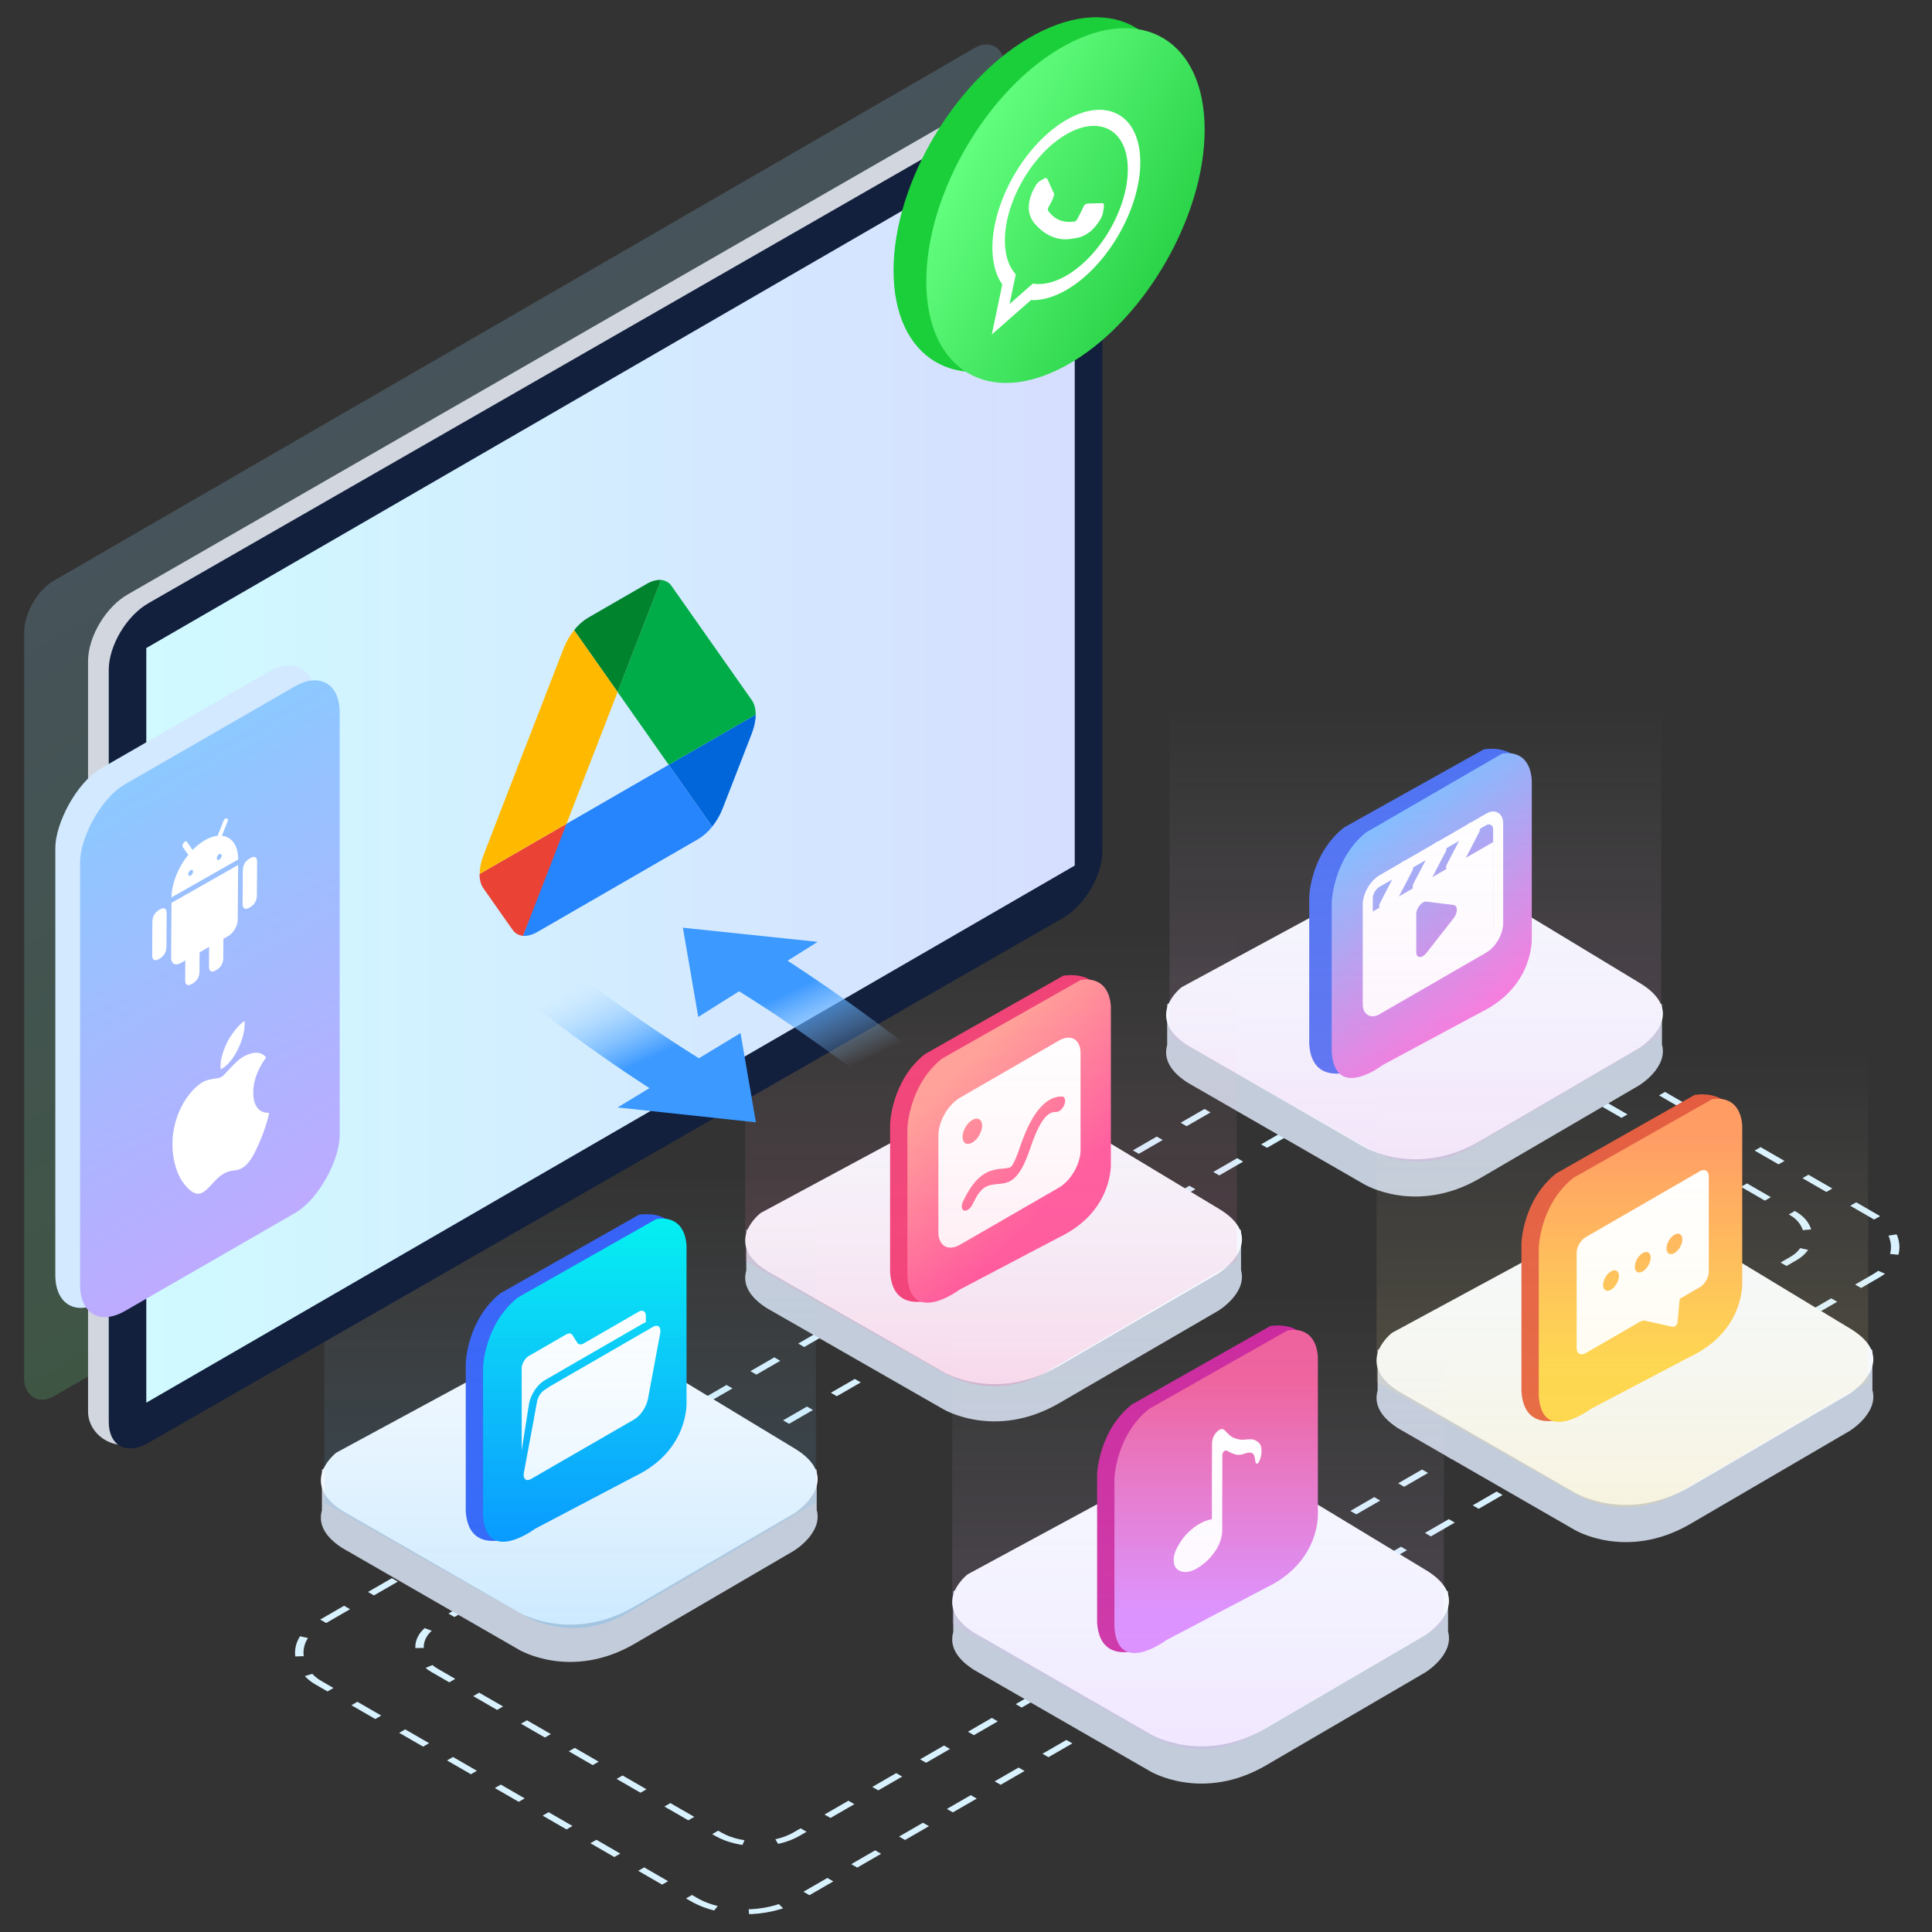 <svg width="560" height="560" fill="none" xmlns="http://www.w3.org/2000/svg"><rect width="100%" height="100%" fill="#333333" stroke="none"/><g clip-path="url(#a)"><rect y="1" width="359.789" height="121.184" rx="13" transform="matrix(-.866 .5 .866 .5 425.29 297.198)" stroke="#D9F2FF" stroke-width="2" stroke-dasharray="8 8"/><rect y="1" width="395.606" height="159.77" rx="17" transform="matrix(-.866 .5 .866 .5 419.29 280.937)" stroke="#D9F2FF" stroke-width="2" stroke-dasharray="8 8"/><path fill-rule="evenodd" clip-rule="evenodd" d="m475.076 314.621-46.148 26.937c-18.507 10.756-33.562 1.684-33.562 1.684l-51.183-29.463c-6.002-3.881-6.765-7.807-5.873-10.89v-11.837l7.551-3.366v7.443l60.413-32.697c8.09-5.694 20.975 4.21 20.975 4.21l46.988 28.446v-6.562l7.492 2.556v11.648c1.882 6.745-6.653 11.891-6.653 11.891Z" fill="#C3CCDA"/><path fill-rule="evenodd" clip-rule="evenodd" d="m344.184 302.978 51.18 29.461s15.055 9.072 33.56-1.684l46.146-26.936s15.017-9.41.84-18.519l-48.664-29.461s-12.884-9.904-20.974-4.209l-63.765 34.512s-11.18 8.519 1.677 16.836Z" fill="#F5F9FF"/><path d="m389.607 239.825 40.49-22.626s10.651-1.964 11.387 7.542l-2.53 45.25s.793 13.869-15.184 21.369l-27.837 17.598s-15.486 8.013-16.449-6.285v-42.737s.348-12.405 10.123-20.111Z" fill="#4B70F2"/><path d="m395.871 241.338 39.486-22.872s7.918-1.986 8.637 7.624v45.746s.773 14.019-14.807 21.602l-28.381 15.248s-13.868 10.642-14.806-3.812V261.67s.339-12.54 9.871-20.332Z" fill="url(#b)"/><rect x="1.454" y=".839" width="43.639" height="36.925" rx="3.916" transform="matrix(.866 -.5 0 1 395.195 257.226)" stroke="#fff" stroke-width="3.357"/><path d="m426.978 240.273-5.814 11.189M417.287 245.866l-5.814 11.189M407.599 251.462l-5.814 11.189" stroke="#fff" stroke-width="4" stroke-linecap="round"/><path fill-rule="evenodd" clip-rule="evenodd" d="m432.795 244.074-35.854 20.7v28.828l35.854-20.701v-28.827Zm-11.452 22.067c1.243-1.589 1.243-3.672 0-3.826l-7.889-.978c-1.291-.16-2.944 1.867-2.944 3.612v11.067c0 1.745 1.653 1.864 2.944.213l7.889-10.088Z" fill="#fff"/><path opacity=".188" fill-rule="evenodd" clip-rule="evenodd" d="M481.5 300.342V199H339v101.342l57.496 32.44a30.002 30.002 0 0 0 29.878-.226l55.126-32.214Z" fill="url(#c)"/><path fill-rule="evenodd" clip-rule="evenodd" d="m353.069 379.961-46.146 26.799c-18.506 10.702-33.56 1.676-33.56 1.676l-51.18-29.312c-6.002-3.862-6.765-7.768-5.873-10.836v-11.776l7.551-3.349v7.405l60.409-32.529c8.09-5.666 20.974 4.187 20.974 4.187l46.986 28.301v-6.528l7.491 2.543v11.589c1.883 6.71-6.652 11.83-6.652 11.83Z" fill="#C3CCDA"/><path fill-rule="evenodd" clip-rule="evenodd" d="m222.184 368.322 51.18 29.311s15.055 9.026 33.56-1.675l46.146-26.799s15.017-9.362.84-18.424l-48.664-29.311s-12.884-9.854-20.974-4.188l-63.765 34.336s-11.18 8.476 1.677 16.75Z" fill="#F5F9FF"/><path d="m268.039 305.572 40.152-22.757s10.564-1.975 11.293 7.586l-2.509 45.512s.786 13.949-15.057 21.493l-27.606 17.7s-15.357 8.059-16.311-6.322V325.8s.345-12.477 10.038-20.228Z" fill="#F03F74"/><path d="m273.057 306.836 40.153-22.756s8.053-1.975 8.784 7.585v45.514s.786 13.947-15.058 21.492l-28.86 15.17s-14.102 10.588-15.056-3.792v-42.985s.344-12.476 10.037-20.228Z" fill="url(#d)"/><path fill-rule="evenodd" clip-rule="evenodd" d="M272 329.042c0-4.007 2.813-8.879 6.283-10.882l28.635-16.533c3.47-2.003 6.283-.379 6.283 3.628v28.108c0 4.007-2.813 8.879-6.283 10.883l-28.635 16.532c-3.47 2.003-6.283.379-6.283-3.627v-28.109Zm12.665-2.771c0 1.806-1.268 4.002-2.832 4.906-1.565.903-2.833.171-2.833-1.636 0-1.806 1.268-4.003 2.833-4.906 1.564-.903 2.832-.171 2.832 1.636Zm14.134 6.061c1.671-4.96 3.176-7.401 4.273-8.586 1.001-1.081 1.995-1.471 3.13-1.448.85.018 1.895-.969 2.335-2.204.44-1.235.108-2.25-.742-2.267-1.653-.035-3.796.553-6.107 3.051-2.214 2.393-4.194 6.131-6.009 11.515-.849 2.522-1.494 4.015-1.995 4.903-.436.773-.661.917-.802.998-.304.176-.742.284-1.647.374-.128.013-.264.025-.406.038h-.001c-.767.07-1.735.158-2.858.423-2.437.575-4.398 2.214-5.915 4.173-1.301 1.678-2.212 3.525-2.763 4.641l-.133.269c-.6 1.207-.482 2.398.263 2.66.745.263 1.835-.503 2.435-1.709l.091-.183c.596-1.201 1.159-2.334 1.927-3.326.702-.906 1.646-1.776 3.113-2.122.922-.218 1.694-.289 2.459-.359l.463-.044c.838-.083 1.882-.205 2.972-.835 1.253-.723 2.335-1.959 3.293-3.657.894-1.583 1.73-3.654 2.624-6.305Z" fill="#fff"/><path opacity=".188" fill-rule="evenodd" clip-rule="evenodd" d="M358.5 365.456V264.114H216v101.342l57.496 32.44a30 30 0 0 0 29.878-.226l55.126-32.214Z" fill="url(#e)"/><path fill-rule="evenodd" clip-rule="evenodd" d="m230.076 449.524-46.148 26.936c-18.507 10.756-33.562 1.684-33.562 1.684l-51.183-29.462c-6.002-3.882-6.765-7.807-5.873-10.891v-11.837l7.551-3.366v7.443l60.413-32.696c8.09-5.695 20.975 4.209 20.975 4.209l46.988 28.446v-6.561l7.492 2.555v11.648c1.882 6.746-6.653 11.892-6.653 11.892Z" fill="#C3CCDA"/><path fill-rule="evenodd" clip-rule="evenodd" d="m99.184 437.879 51.18 29.461s15.055 9.073 33.56-1.683l46.146-26.936s15.017-9.411.84-18.52l-48.664-29.461s-12.884-9.904-20.974-4.209l-63.765 34.512s-11.18 8.52 1.677 16.836Z" fill="#F5F9FF"/><path d="m145.039 374.859 40.152-22.758s10.564-1.975 11.293 7.586l-2.509 45.513s.786 13.948-15.057 21.492l-27.606 17.7s-15.357 8.059-16.311-6.322v-42.984s.345-12.476 10.038-20.227Z" fill="#345FF7"/><path d="m150.057 376.123 40.153-22.757s8.053-1.975 8.784 7.585v45.514s.786 13.947-15.058 21.492l-28.86 15.17s-14.102 10.588-15.056-3.792v-42.984s.344-12.477 10.037-20.228Z" fill="url(#f)"/><path fill-rule="evenodd" clip-rule="evenodd" d="M153.309 393.025c-1.156.668-2.094 2.292-2.094 3.628v23.798l2.076-13.26c.446-2.851 2.417-5.856 4.706-7.178l28.158-16.257a5.436 5.436 0 0 1 1.049-.474v-1.867c0-1.335-.937-1.877-2.094-1.209l-15.932 9.198c-.772.446-1.481.365-1.846-.21l-1.386-2.188c-.365-.575-1.074-.656-1.846-.211l-3.888 2.245-6.903 3.985Zm33.895-6.827c-.315.005-.67.109-1.049.328l-28.158 16.257c-1.145.661-2.13 2.164-2.353 3.589l-3.333 21.292c.36.019.782-.118 1.224-.428l31.8-22.339c.251-.176.488-.394.703-.641l1.166-7.449v-10.609Z" fill="#fff"/><path d="M155.394 407.862c.454-2.434 2.137-4.935 4.072-6.052l29.876-17.25c1.356-.782 2.354.106 2.036 1.811l-3.554 19.048c-.455 2.433-2.138 4.935-4.072 6.051l-29.877 17.25c-1.355.782-2.354-.106-2.036-1.811l3.555-19.047Z" fill="#fff"/><path opacity=".188" fill-rule="evenodd" clip-rule="evenodd" d="M236.5 435.579V334.237H94v101.342l57.496 32.44a30 30 0 0 0 29.878-.226l55.126-32.214Z" fill="url(#g)"/><path fill-rule="evenodd" clip-rule="evenodd" d="m536.076 414.796-46.148 26.937c-18.507 10.756-33.562 1.683-33.562 1.683l-51.183-29.462c-6.002-3.881-6.765-7.807-5.873-10.891v-11.836l7.551-3.367v7.443l60.413-32.696c8.09-5.694 20.975 4.209 20.975 4.209l46.988 28.447v-6.562l7.492 2.556v11.648c1.882 6.745-6.653 11.891-6.653 11.891Z" fill="#C3CCDA"/><path fill-rule="evenodd" clip-rule="evenodd" d="m405.184 403.152 51.18 29.462s15.055 9.072 33.56-1.684l46.146-26.936s15.017-9.41.84-18.519l-48.664-29.461s-12.884-9.904-20.974-4.209l-63.765 34.512s-11.18 8.519 1.677 16.835Z" fill="#F5F9FF"/><path d="m451.039 340.133 40.152-22.757s10.564-1.975 11.293 7.586l-2.509 45.512s.786 13.949-15.057 21.492l-27.606 17.7s-15.357 8.06-16.311-6.321V360.36s.345-12.476 10.038-20.227Z" fill="#E35A3D"/><path d="m456.057 341.397 40.153-22.756s8.053-1.976 8.784 7.585v45.513s.786 13.947-15.058 21.492l-28.86 15.171s-14.102 10.588-15.056-3.793v-42.984s.344-12.476 10.037-20.228Z" fill="url(#h)"/><path fill-rule="evenodd" clip-rule="evenodd" d="M462.376 369.399c1.269-.733 2.298-2.515 2.298-3.98 0-1.466-1.029-2.06-2.298-1.327-1.269.733-2.298 2.515-2.298 3.98 0 1.466 1.029 2.06 2.298 1.327Z" fill="#fff" fill-opacity=".5"/><path fill-rule="evenodd" clip-rule="evenodd" d="M459.598 358.612c-1.435.829-2.598 2.843-2.598 4.5v27.611c0 1.657 1.163 2.328 2.598 1.5l15.74-9.088c.529-.305 1.045-.416 1.479-.32l8.097 1.798c.539.12 1.282-.699 1.354-1.493l.606-6.645 5.828-3.364c1.434-.829 2.598-2.843 2.598-4.5V341c0-1.657-1.164-2.328-2.598-1.5l-33.104 19.112Zm7.364 15.209c1.269-.733 2.298-2.515 2.298-3.98 0-1.466-1.029-2.06-2.298-1.327-1.269.733-2.298 2.515-2.298 3.98 0 1.466 1.029 2.06 2.298 1.327Zm11.486-9.286c0 1.466-1.029 3.248-2.298 3.98-1.27.733-2.298.139-2.298-1.326 0-1.466 1.028-3.248 2.298-3.981 1.269-.732 2.298-.138 2.298 1.327Zm6.893-1.327c1.269-.733 2.298-2.515 2.298-3.98 0-1.466-1.029-2.06-2.298-1.327-1.269.733-2.298 2.515-2.298 3.98 0 1.465 1.029 2.059 2.298 1.327Z" fill="#fff"/><path opacity=".188" fill-rule="evenodd" clip-rule="evenodd" d="M541.5 400.517V299.176H399v101.341l57.496 32.441a30 30 0 0 0 29.878-.227l55.126-32.214Z" fill="url(#i)"/><path fill-rule="evenodd" clip-rule="evenodd" d="m413.076 484.787-46.148 26.937c-18.507 10.756-33.562 1.684-33.562 1.684l-51.183-29.463c-6.002-3.881-6.765-7.807-5.873-10.89v-11.837l7.551-3.366v7.443l60.413-32.697c8.09-5.694 20.975 4.21 20.975 4.21l46.988 28.446v-6.562l7.492 2.556v11.648c1.882 6.745-6.653 11.891-6.653 11.891Z" fill="#C3CCDA"/><path fill-rule="evenodd" clip-rule="evenodd" d="m282.184 473.144 51.18 29.461s15.055 9.072 33.56-1.684l46.146-26.936s15.017-9.41.84-18.519l-48.664-29.461s-12.884-9.904-20.974-4.209l-63.765 34.512s-11.18 8.519 1.677 16.836Z" fill="#F5F9FF"/><path d="m328.039 407.12 40.152-22.757s10.564-1.975 11.293 7.586l-2.509 45.512s.786 13.949-15.057 21.493l-27.606 17.699s-15.357 8.06-16.311-6.321v-42.984s.345-12.477 10.038-20.228Z" fill="#CB289D"/><path d="m333.057 408.384 40.153-22.756s8.053-1.975 8.784 7.585v45.514s.786 13.947-15.058 21.491l-28.86 15.171s-14.102 10.588-15.056-3.792v-42.985s.344-12.476 10.037-20.228Z" fill="url(#j)"/><path d="M364.5 424.237c-.163.067-.308.018-.435-.147-.128-.166-.226-.547-.296-1.145-.116-.969-.412-1.562-.887-1.779-.476-.217-1.213-.144-2.21.219-1.044.364-1.966.411-2.767.143-.8-.269-1.467-.568-2.001-.898-.51-.263-.905-.234-1.183.086s-.418.693-.418 1.118v5.46c0 1.488-.005 3.099-.017 4.833a709.189 709.189 0 0 0-.017 4.913v6.337c.023.624-.064 1.385-.261 2.283-.198.898-.569 1.85-1.114 2.855-.545 1.006-1.27 2.016-2.175 3.03-.905 1.014-2.03 1.949-3.376 2.806-1.369.87-2.604 1.304-3.706 1.302-1.102-.001-1.955-.313-2.558-.934-.603-.622-.899-1.514-.887-2.677.011-1.162.446-2.496 1.305-4.001.858-1.506 1.786-2.746 2.784-3.72.997-.975 1.96-1.75 2.888-2.326.928-.575 1.758-.981 2.488-1.217.731-.236 1.271-.375 1.619-.416v-11.28c0-3.135.011-6.676.034-10.622 0-.771.174-1.502.522-2.195.348-.692.812-1.246 1.392-1.66.488-.361.888-.48 1.201-.355.313.125.632.366.957.723.325.357.725.744 1.201 1.16.475.417 1.119.722 1.931.918.696.209 1.305.296 1.827.26.522-.035 1.009-.071 1.462-.106a6.052 6.052 0 0 1 1.34.043c.44.065.928.302 1.461.711.534.383.859.913.975 1.59.116.677.121 1.351.017 2.023a7.008 7.008 0 0 1-.505 1.786c-.232.519-.429.812-.591.879Z" fill="#fff"/><path opacity=".188" fill-rule="evenodd" clip-rule="evenodd" d="M418.5 470.639V369.298H276v101.341l57.496 32.441a30 30 0 0 0 29.878-.227l55.126-32.214Z" fill="url(#k)"/><rect opacity=".2" width="328.144" height="236.414" rx="10" transform="matrix(.866 -.501 0 1 7 173.287)" fill="url(#l)"/><path fill-rule="evenodd" clip-rule="evenodd" d="M36.985 172.319 296.578 23.033c6.33-3.63 20.945-4.897 20.945 2.129l-4.312 218.961c0 7.025-5.131 15.663-11.461 19.294L40.057 417.584c-6.33 3.631-14.534-1.428-14.534-8.453V191.615c0-7.027 5.131-15.664 11.462-19.296Z" fill="#D1D6DF"/><path fill-rule="evenodd" clip-rule="evenodd" d="M42.997 174.859 308.05 22.741c6.337-3.638 11.474-.88 11.474 6.156v217.889c0 7.036-5.137 15.691-11.474 19.327L42.997 418.231c-6.337 3.636-11.474.878-11.474-6.157V194.186c0-7.037 5.137-15.69 11.474-19.327Z" fill="#12203D"/><path transform="matrix(-.866 .501 0 1 311.516 32.155)" fill="url(#m)" d="M0 0h310.751v218.734H0z"/><path d="M300.134 9.951c22.719-12.143 41.135-1.181 41.135 24.481 0 25.663-18.416 56.31-41.135 68.453C277.416 115.027 259 104.067 259 78.404c0-25.662 18.416-56.31 41.134-68.453Z" fill="#1BCF3A"/><path d="M308.831 13.115c22.281-12.142 40.344-1.182 40.344 24.481s-18.063 56.31-40.344 68.453c-22.281 12.142-40.343 1.182-40.343-24.481 0-25.664 18.062-56.31 40.343-68.453Z" fill="url(#n)"/><path fill-rule="evenodd" clip-rule="evenodd" d="M318.858 58.917c-.535.002-3.168.033-3.659.11-.491.079-.848.182-1.205 1.004-.357.823-1.383 2.801-1.695 3.392-.313.591-.625.823-1.16.824-.536.001-2.261.347-4.307-.568-1.592-.713-2.666-2.108-2.979-2.543-.312-.436-.033-.93.235-1.392.241-.414.536-1.027.804-1.541.267-.515.356-.823.535-1.336.178-.514.089-.822-.045-1.053-.134-.23-1.204-2.641-1.651-3.615-.434-.95-.876-.532-1.204-.361-.313.162-.67.364-1.027.57-.357.207-.937.696-1.428 1.595-.491.9-1.874 3.187-1.874 6.216 0 3.029 1.919 4.847 2.187 5.103.267.256 3.776 4.447 9.147 4.01a23.02 23.02 0 0 0 3.053-.465c1.283-.273 2.45-1.013 3.373-1.704 1.029-.77 3.168-3.318 3.614-5.013.446-1.695.446-2.927.313-3.106-.134-.18-.491-.128-1.027-.127Zm-9.77 20.972-.008.004c-3.196 1.844-6.331 2.668-9.066 2.381l-.65-.068-6.742 5.925 1.8-8.593-.424-.53c-1.783-2.23-2.725-5.453-2.723-9.321.004-11.288 7.994-25.084 17.82-30.757 4.757-2.745 9.23-3.195 12.593-1.267 3.363 1.927 5.214 6.002 5.212 11.472-.004 11.29-7.994 25.086-17.812 30.754Zm15.16-46.644c-4.047-2.32-9.428-1.777-15.161 1.53-11.812 6.82-21.426 23.418-21.431 37-.001 4.34.986 8.008 2.861 10.66l-3.04 14.518 11.361-9.984c3.13.155 6.654-.846 10.241-2.915l.009-.006c11.811-6.819 21.426-23.419 21.431-37 .002-6.582-2.225-11.484-6.271-13.803Z" fill="#fff"/><path d="m212.991 225.281-3.531 9.08c-.733 1.906-1.788 3.679-3.026 5.241l-12.609-17.921 25.218-14.56c0 1.641-.367 3.494-1.1 5.4l-4.952 12.76Z" fill="#0066DA"/><path d="m179.015 200.58 12.609-32.481c1.238.132 2.293.688 3.027 1.747l23.292 33.142c.72 1.035 1.099 2.459 1.1 4.13l-25.218 14.56-14.81-21.098Z" fill="#00AC47"/><path d="M151.608 271.26c-1.238-.132-2.292-.688-3.026-1.747l-1.467-2.065-7.015-9.98c-.734-1.058-1.101-2.488-1.101-4.129l25.22-14.561-5.367 15.276-7.244 17.206Z" fill="#EA4335"/><path d="m179.016 200.581-12.609-17.922c1.238-1.562 2.66-2.806 4.127-3.653l16.964-9.794c1.468-.848 2.889-1.192 4.127-1.112l-12.609 32.481Z" fill="#00832D"/><path d="m164.209 238.782 29.62-17.101 12.609 17.922c-1.238 1.561-2.66 2.806-4.127 3.653l-46.584 26.895c-1.467.847-2.889 1.191-4.127 1.112l12.609-32.481Z" fill="#2684FC"/><path d="m151.735 217.918 11.646-30.019c.733-1.906 1.788-3.679 3.026-5.241l12.609 17.921-14.81 38.199-25.172 14.533c0-1.641.367-3.494 1.1-5.4l11.601-29.993Z" fill="#FFBA00"/><rect width="86.879" height="154.621" rx="15.4" transform="matrix(-.866 .499 0 1 91.273 187)" fill="#D2E9FF"/><rect width="86.879" height="152.657" rx="15" transform="matrix(-.866 .499 0 1 98.457 191.479)" fill="url(#o)"/><path d="m49.707 261.697 19.316-10.974-.11 15.868c-.006.842-.302 1.814-.824 2.703-.522.889-1.226 1.622-1.958 2.038l-13.797 7.838c-.732.416-1.431.481-1.945.179-.513-.301-.798-.943-.792-1.784l.11-15.868Zm22.766-12.933c1.38-.784 2.064-.383 2.053 1.204l-.067 9.521c-.01 1.587-.706 2.772-2.086 3.556-1.38.784-2.064.382-2.053-1.205l.066-9.52c.011-1.587.707-2.773 2.087-3.556Zm-26.215 14.892c1.38-.784 2.064-.382 2.053 1.205l-.066 9.52c-.011 1.587-.707 2.772-2.087 3.556-1.38.784-2.064.383-2.053-1.204l.067-9.521c.01-1.587.706-2.772 2.086-3.556Z" fill="#fff"/><path d="M55.828 270.864c1.38-.784 2.064-.383 2.053 1.204l-.067 9.521c-.01 1.587-.706 2.772-2.086 3.556-1.38.784-2.064.382-2.053-1.205l.066-9.52c.011-1.587.707-2.772 2.087-3.556Zm6.898-3.919c1.38-.784 2.064-.383 2.053 1.204l-.066 9.521c-.011 1.587-.707 2.772-2.086 3.556-1.38.784-2.064.382-2.053-1.205l.066-9.52c.011-1.587.706-2.772 2.086-3.556Zm6.308-17.809L49.718 260.11c.02-2.946 1.058-6.349 2.884-9.461 1.826-3.112 4.29-5.678 6.852-7.133 2.561-1.455 5.01-1.681 6.806-.627 1.797 1.054 2.795 3.302 2.774 6.247Zm-5.497.04c.183-.104.359-.287.49-.51.13-.222.204-.465.205-.675.002-.211-.07-.371-.198-.447-.128-.075-.303-.059-.486.045a1.404 1.404 0 0 0-.49.51c-.13.222-.204.465-.205.675-.002.211.07.371.198.447.128.075.303.059.486-.045Zm-8.278 4.625c.091-.051.182-.122.266-.209a1.645 1.645 0 0 0 .38-.644c.035-.117.054-.231.055-.335a.662.662 0 0 0-.051-.275.366.366 0 0 0-.15-.173.372.372 0 0 0-.224-.043.674.674 0 0 0-.265.092 1.417 1.417 0 0 0-.486.51c-.129.221-.202.463-.204.673-.001.209.07.369.197.445.127.076.3.061.482-.041Z" fill="#fff"/><path d="M53.264 244.295c.4-.491.714-.573.94-.245l2.041 2.946c.227.328.14.737-.26 1.228-.4.49-.713.572-.94.245l-2.041-2.947c-.227-.328-.14-.737.26-1.227Zm12.418-7.055c-.397-.038-.712.237-.945.826l-2.098 5.298c-.233.589-.151.902.245.94.397.039.711-.237.944-.825l2.099-5.299c.233-.588.151-.902-.245-.94ZM77.78 322.546c-1.718.01-3.014-.752-3.772-2.468-.544-1.236-.679-2.801-.53-4.584.138-1.656.586-3.349 1.364-5.085.584-1.301 1.306-2.502 2.11-3.641.195-.278.196-.281.056-.434a3.682 3.682 0 0 0-.95-.752c-1.496-.816-3.322-.441-5.329.613-1.041.547-2.047 1.437-3.028 2.442a104.02 104.02 0 0 0-2.461 2.591c-.69.757-1.35 1.156-2.048 1.275-.825.142-1.636.228-2.475.426-.824.195-1.657.477-2.532 1.093a13.934 13.934 0 0 0-2.177 1.883c-2.53 2.699-4.203 5.937-5.201 9.576a22.378 22.378 0 0 0-.804 6.295c-.02.939.052 1.917.171 2.863.318 2.518 1 4.675 1.947 6.569.713 1.428 1.654 2.537 2.685 3.52.586.56 1.239.999 2.018 1.201.957.247 2.003-.149 3.144-1.204a26.127 26.127 0 0 0 1.731-1.784c.854-.956 1.734-1.804 2.66-2.437a6.784 6.784 0 0 1 3.235-1.193 8.11 8.11 0 0 0 1.685-.35c1.17-.381 2.26-1.269 3.263-2.708.58-.832 1.08-1.725 1.526-2.651 1.696-3.518 3.044-7.069 3.876-10.668.091-.393.093-.389-.164-.388ZM64.131 309.877c.898-.504 1.758-1.22 2.572-2.196 1.003-1.202 1.806-2.582 2.486-4.06 1.087-2.359 1.715-4.648 1.715-6.83 0-.142.002-.286 0-.428-.007-.452-.035-.453-.408-.163-.888.689-1.708 1.576-2.494 2.569-1.825 2.309-3.055 4.885-3.748 7.684-.296 1.193-.392 2.306-.31 3.331.011.153.071.158.187.093Z" fill="#fff"/><path d="M313.043 359.631c-23.142-27.348-63.216-59.289-96.93-79.957" stroke="url(#p)" stroke-width="15"/><path d="M104 234.586c23.142 27.348 63.216 59.289 96.93 79.957" stroke="url(#q)" stroke-width="15"/><path d="m197.941 268.903 4.454 25.869L237 273l-39.059-4.097ZM219.102 325.312l-4.454-25.87L179 321l40.102 4.312Z" fill="#3C99FF"/></g><defs><linearGradient id="j" x1="353" y1="468.341" x2="353" y2="401.224" gradientUnits="userSpaceOnUse"><stop stop-color="#DB8FFF"/><stop offset="1" stop-color="#EE609C"/></linearGradient><linearGradient id="b" x1="435.492" y1="211.94" x2="472.126" y2="260.556" gradientUnits="userSpaceOnUse"><stop stop-color="#7EBCFF"/><stop offset="1" stop-color="#F578DC"/></linearGradient><linearGradient id="d" x1="293" y1="294.667" x2="325.807" y2="327.346" gradientUnits="userSpaceOnUse"><stop stop-color="#FFA096"/><stop offset="1" stop-color="#FF589B"/></linearGradient><linearGradient id="e" x1="288" y1="270.125" x2="288" y2="408.382" gradientUnits="userSpaceOnUse"><stop stop-color="#fff" stop-opacity="0"/><stop offset="1" stop-color="#FF3B89"/></linearGradient><linearGradient id="f" x1="199" y1="353.197" x2="199" y2="446.883" gradientUnits="userSpaceOnUse"><stop stop-color="#00F0F1"/><stop offset="1" stop-color="#0096FF"/></linearGradient><linearGradient id="g" x1="166" y1="340.248" x2="166" y2="478.505" gradientUnits="userSpaceOnUse"><stop stop-color="#fff" stop-opacity="0"/><stop offset="1" stop-color="#019DFE"/></linearGradient><linearGradient id="h" x1="476" y1="395.844" x2="476" y2="330.73" gradientUnits="userSpaceOnUse"><stop stop-color="#FED64A"/><stop offset="1" stop-color="#FF9A61"/></linearGradient><linearGradient id="i" x1="471" y1="305.186" x2="471" y2="443.443" gradientUnits="userSpaceOnUse"><stop stop-color="#fff" stop-opacity="0"/><stop offset="1" stop-color="#FFD74A"/></linearGradient><linearGradient id="c" x1="411" y1="205.011" x2="411" y2="343.267" gradientUnits="userSpaceOnUse"><stop stop-color="#fff" stop-opacity="0"/><stop offset="1" stop-color="#E681E1"/></linearGradient><linearGradient id="k" x1="348" y1="375.308" x2="348" y2="513.565" gradientUnits="userSpaceOnUse"><stop stop-color="#fff" stop-opacity="0"/><stop offset="1" stop-color="#DB90FF"/></linearGradient><linearGradient id="l" x1="0" y1="0" x2="0" y2="236.414" gradientUnits="userSpaceOnUse"><stop stop-color="#91D1F5"/><stop offset="1" stop-color="#6EDD86"/></linearGradient><linearGradient id="m" x1="0" y1="109.367" x2="310.751" y2="109.367" gradientUnits="userSpaceOnUse"><stop stop-color="#D6DEFF"/><stop offset="1" stop-color="#D0FAFF"/></linearGradient><linearGradient id="n" x1="339.558" y1="89.376" x2="275.4" y2="54.499" gradientUnits="userSpaceOnUse"><stop stop-color="#25CF43"/><stop offset="1" stop-color="#61FD7D"/></linearGradient><linearGradient id="o" x1="0" y1="2.027" x2="0" y2="149.955" gradientUnits="userSpaceOnUse"><stop stop-color="#8DC8FF"/><stop offset="1" stop-color="#BCABFF"/></linearGradient><linearGradient id="p" x1="233.567" y1="285.136" x2="245.068" y2="309.953" gradientUnits="userSpaceOnUse"><stop stop-color="#3C99FF"/><stop offset="1" stop-color="#A8D8FF" stop-opacity="0"/></linearGradient><linearGradient id="q" x1="183.476" y1="309.081" x2="171.975" y2="284.264" gradientUnits="userSpaceOnUse"><stop stop-color="#3C99FF"/><stop offset="1" stop-color="#A8D8FF" stop-opacity="0"/></linearGradient><clipPath id="a"><path fill="#fff" d="M0 0h560v560H0z"/></clipPath></defs></svg>